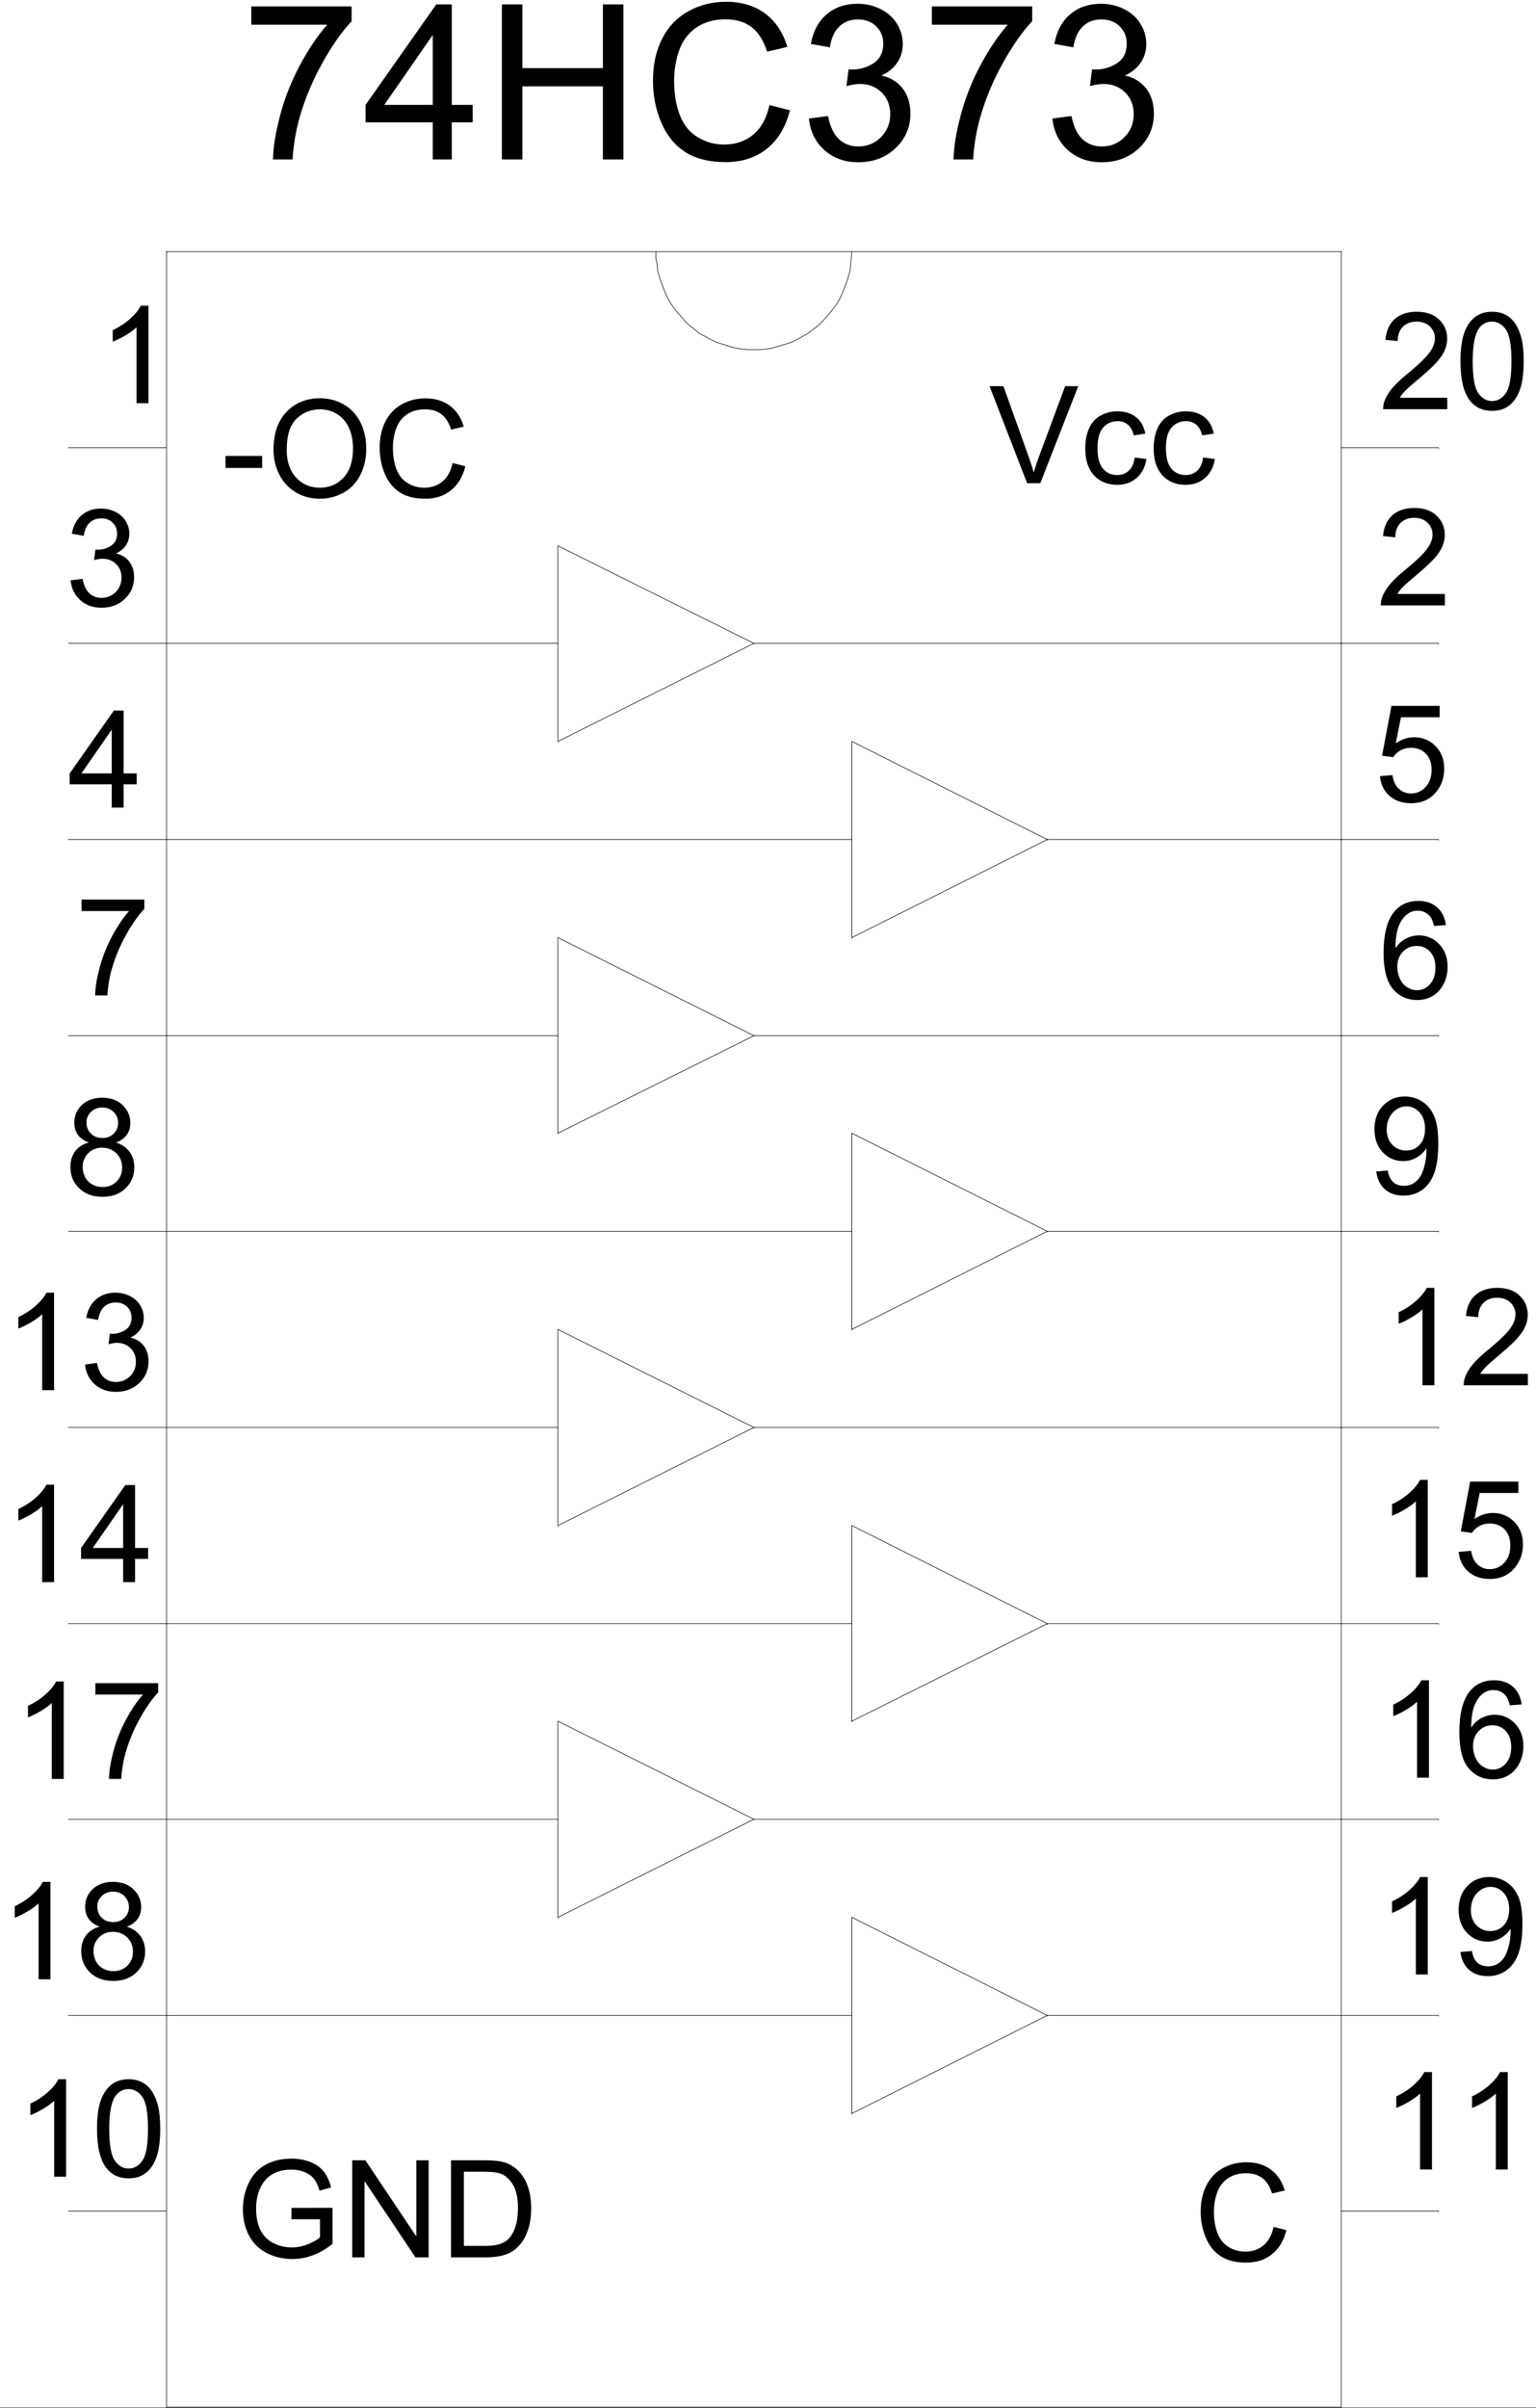 <svg xmlns="http://www.w3.org/2000/svg" xmlns:xlink="http://www.w3.org/1999/xlink" width="1910.508" height="2994.24"><rect width="100%" height="100%" fill="#808080" stroke="none"/><defs><path id="a" d="M12.75-167.563v-22.75H137.5v18.407c-12.273 13.074-24.434 30.437-36.484 52.094C88.96-98.156 79.648-75.882 73.078-53c-4.73 16.137-7.75 33.805-9.062 53H39.703c.258-15.164 3.234-33.488 8.922-54.969 5.695-21.488 13.867-42.207 24.516-62.156 10.656-19.945 21.984-36.758 33.984-50.438Zm0 0"/><path id="b" d="M87.016 0v-46.172H3.422v-21.687l87.937-124.954h19.313v124.954h26.031v21.687h-26.031V0Zm0-67.86v-86.937L26.687-67.859Zm0 0"/><path id="c" d="M21.563 0v-192.813h25.5v79.172h100.156v-79.171h25.5V0h-25.5v-90.875H47.063V0Zm0 0"/><path id="d" d="m158.266-67.61 25.5 6.454c-5.344 20.96-14.965 36.937-28.86 47.937-13.886 11-30.867 16.5-50.937 16.5-20.762 0-37.653-4.226-50.672-12.687-13.012-8.457-22.914-20.707-29.703-36.75C16.8-62.207 13.406-79.441 13.406-97.86c0-20.07 3.832-37.582 11.5-52.532 7.664-14.957 18.578-26.312 32.735-34.062 14.156-7.758 29.734-11.64 46.734-11.64 19.27 0 35.477 4.913 48.625 14.734 13.145 9.812 22.3 23.62 27.469 41.421l-25.094 5.922c-4.469-14.03-10.953-24.242-19.453-30.64-8.5-6.406-19.195-9.61-32.078-9.61-14.813 0-27.196 3.555-37.14 10.657-9.938 7.093-16.923 16.625-20.954 28.593-4.031 11.97-6.047 24.313-6.047 37.032 0 16.398 2.383 30.714 7.156 42.953 4.782 12.23 12.207 21.37 22.282 27.422 10.07 6.043 20.984 9.062 32.734 9.062 14.281 0 26.367-4.117 36.266-12.36 9.906-8.238 16.613-20.472 20.125-36.702zm0 0"/><path id="e" d="m11.297-50.906 23.672-3.157c2.718 13.418 7.336 23.09 13.86 29.016 6.53 5.918 14.483 8.875 23.858 8.875 11.133 0 20.536-3.86 28.204-11.578 7.664-7.719 11.5-17.273 11.5-28.672 0-10.875-3.555-19.836-10.657-26.89-7.093-7.063-16.12-10.594-27.078-10.594-4.469 0-10.031.875-16.687 2.625l2.625-20.781c1.582.18 2.851.265 3.812.265 10.082 0 19.156-2.629 27.219-7.89 8.063-5.258 12.094-13.368 12.094-24.329 0-8.675-2.938-15.863-8.813-21.562-5.875-5.707-13.453-8.563-22.734-8.563-9.211 0-16.883 2.899-23.016 8.688-6.136 5.781-10.078 14.46-11.828 26.031l-23.656-4.203c2.894-15.863 9.469-28.16 19.719-36.89 10.25-8.727 23-13.094 38.25-13.094 10.507 0 20.191 2.261 29.046 6.78 8.852 4.513 15.626 10.673 20.313 18.485 4.688 7.805 7.031 16.09 7.031 24.86 0 8.324-2.234 15.906-6.703 22.75-4.469 6.836-11.086 12.273-19.844 16.312 11.383 2.625 20.235 8.086 26.547 16.375 6.313 8.281 9.469 18.649 9.469 31.094 0 16.836-6.137 31.105-18.406 42.812C106.82-2.43 91.313 3.422 72.563 3.422c-16.918 0-30.965-5.04-42.141-15.125-11.168-10.082-17.543-23.149-19.125-39.203zm0 0"/><path id="f" d="M62.766 0H47.969v-94.422c-3.574 3.406-8.258 6.813-14.047 10.219-5.781 3.398-10.977 5.945-15.578 7.64v-14.312c8.281-3.906 15.52-8.629 21.718-14.172 6.196-5.539 10.586-10.914 13.172-16.125h9.532zm0 0"/><path id="g" d="m9.219-27.906 14.234-1.313c1.195 6.688 3.492 11.543 6.89 14.563 3.407 3.023 7.77 4.531 13.095 4.531 4.55 0 8.539-1.04 11.968-3.125 3.426-2.082 6.235-4.867 8.422-8.36 2.195-3.488 4.035-8.195 5.516-14.124a74.055 74.055 0 0 0 2.234-18.11c0-.656-.031-1.64-.094-2.953-2.96 4.719-7 8.547-12.125 11.484-5.125 2.938-10.68 4.407-16.656 4.407-9.992 0-18.437-3.617-25.344-10.86C10.453-59.016 7-68.566 7-80.422c0-12.238 3.602-22.086 10.813-29.547 7.207-7.469 16.242-11.203 27.109-11.203 7.844 0 15.016 2.117 21.516 6.344 6.5 4.219 11.43 10.242 14.796 18.062 3.375 7.825 5.063 19.141 5.063 33.954 0 15.43-1.672 27.71-5.016 36.843-3.344 9.137-8.324 16.094-14.937 20.875C59.738-.32 51.992 2.063 43.109 2.063c-9.437 0-17.148-2.618-23.125-7.86-5.968-5.25-9.558-12.617-10.765-22.11zm60.625-53.266c0-8.5-2.266-15.242-6.797-20.234-4.524-5-9.961-7.5-16.313-7.5-6.586 0-12.32 2.687-17.203 8.062-4.875 5.375-7.312 12.344-7.312 20.906 0 7.688 2.312 13.934 6.937 18.735C33.79-56.398 39.508-54 46.313-54c6.851 0 12.488-2.398 16.906-7.203 4.414-4.8 6.625-11.457 6.625-19.969zm0 0"/><path id="h" d="M29.781-65.453c-6.148-2.25-10.699-5.457-13.656-9.625-2.96-4.164-4.438-9.16-4.438-14.984 0-8.782 3.149-16.16 9.454-22.141 6.312-5.977 14.703-8.969 25.172-8.969 10.53 0 19.003 3.063 25.421 9.188 6.414 6.117 9.625 13.562 9.625 22.343 0 5.594-1.468 10.465-4.406 14.61-2.93 4.136-7.383 7.328-13.36 9.578C71-63.035 76.634-59.133 80.5-53.75c3.863 5.375 5.797 11.793 5.797 19.25 0 10.324-3.649 19-10.938 26.031C68.066-1.445 58.47 2.062 46.563 2.062c-11.899 0-21.497-3.523-28.797-10.578-7.293-7.05-10.938-15.847-10.938-26.39 0-7.844 1.984-14.41 5.953-19.703 3.977-5.301 9.645-8.914 17-10.844zm-2.968-25.094c0 5.711 1.835 10.375 5.515 14 3.676 3.617 8.445 5.422 14.313 5.422 5.707 0 10.382-1.797 14.03-5.39 3.645-3.594 5.47-8 5.47-13.22 0-5.425-1.883-9.992-5.641-13.703-3.75-3.707-8.422-5.562-14.016-5.562-5.656 0-10.351 1.813-14.078 5.438-3.73 3.624-5.593 7.964-5.593 13.015zm-4.766 55.719c0 4.23 1 8.324 3 12.281 2 3.95 4.973 7.008 8.922 9.172 3.957 2.168 8.21 3.25 12.765 3.25 7.07 0 12.91-2.273 17.516-6.828 4.602-4.563 6.906-10.352 6.906-17.375 0-7.133-2.375-13.035-7.125-17.703-4.742-4.664-10.672-7-17.797-7-6.968 0-12.746 2.308-17.328 6.922-4.574 4.617-6.86 10.375-6.86 17.28zm0 0"/><path id="i" d="m83.828-91.125-14.719 1.14c-1.324-5.812-3.187-10.035-5.593-12.671-4.012-4.227-8.95-6.344-14.813-6.344-4.719 0-8.86 1.32-12.422 3.953-4.668 3.406-8.343 8.375-11.031 14.906-2.688 6.532-4.086 15.836-4.188 27.907 3.563-5.438 7.922-9.47 13.079-12.094 5.156-2.633 10.554-3.953 16.203-3.953 9.875 0 18.281 3.636 25.218 10.906C82.5-60.102 85.97-50.707 85.97-39.187c0 7.574-1.633 14.617-4.89 21.124-3.263 6.5-7.747 11.481-13.454 14.938-5.71 3.457-12.184 5.188-19.422 5.188-12.336 0-22.398-4.54-30.187-13.626-7.793-9.082-11.688-24.05-11.688-44.906 0-23.32 4.305-40.281 12.922-50.875 7.508-9.219 17.629-13.828 30.36-13.828 9.488 0 17.257 2.664 23.312 7.984 6.062 5.325 9.695 12.68 10.906 22.063zM23.36-39.109c0 5.105 1.082 9.992 3.25 14.656 2.164 4.668 5.196 8.226 9.094 10.672 3.895 2.437 7.984 3.656 12.266 3.656 6.25 0 11.617-2.52 16.11-7.563 4.5-5.05 6.75-11.914 6.75-20.593 0-8.344-2.227-14.914-6.673-19.719-4.437-4.8-10.027-7.203-16.765-7.203-6.7 0-12.383 2.402-17.047 7.203-4.657 4.805-6.985 11.102-6.985 18.89zm0 0"/><path id="j" d="M7.984-104.875v-14.25h78.063v11.531c-7.68 8.18-15.29 19.047-22.828 32.61-7.543 13.554-13.371 27.492-17.485 41.812C42.774-23.078 40.883-12.02 40.062 0H24.845c.164-9.488 2.031-20.957 5.593-34.406 3.563-13.446 8.676-26.41 15.344-38.89 6.664-12.49 13.754-23.016 21.266-31.579Zm0 0"/><path id="k" d="m7-31.61 15.547-1.312c1.144 7.574 3.816 13.266 8.015 17.078 4.196 3.813 9.254 5.719 15.172 5.719 7.133 0 13.172-2.688 18.11-8.063 4.937-5.382 7.406-12.519 7.406-21.406 0-8.457-2.375-15.125-7.125-20-4.742-4.883-10.95-7.328-18.625-7.328-4.773 0-9.078 1.086-12.922 3.25-3.844 2.168-6.86 4.98-9.047 8.438L9.625-57.047l11.688-61.984H81.28v14.156H33.156l-6.5 32.438c7.239-5.051 14.832-7.579 22.782-7.579 10.53 0 19.414 3.653 26.656 10.954 7.238 7.292 10.86 16.68 10.86 28.156 0 10.918-3.184 20.355-9.548 28.312C69.676-2.82 59.117 2.062 45.734 2.062c-10.968 0-19.922-3.07-26.859-9.218C11.937-13.301 7.977-21.453 7-31.61Zm0 0"/><path id="l" d="M54.469 0v-28.89H2.14v-13.594l55.03-78.203h12.095v78.203h16.296v13.593H69.267V0Zm0-42.484v-54.407L16.703-42.484zm0 0"/><path id="m" d="M84.813-14.234V0H5.093a26.389 26.389 0 0 1 1.735-10.297c2.031-5.426 5.281-10.773 9.75-16.047 4.469-5.27 10.926-11.363 19.375-18.281 13.102-10.75 21.957-19.266 26.563-25.547C67.129-76.46 69.438-82.406 69.438-88c0-5.875-2.102-10.828-6.297-14.86-4.2-4.03-9.668-6.046-16.407-6.046-7.136 0-12.843 2.14-17.125 6.422-4.273 4.28-6.433 10.21-6.484 17.78L7.891-86.265c1.039-11.363 4.96-20.02 11.765-25.968 6.801-5.957 15.938-8.938 27.407-8.938 11.57 0 20.726 3.215 27.468 9.64 6.75 6.419 10.125 14.372 10.125 23.86 0 4.836-.992 9.586-2.969 14.25-1.968 4.656-5.246 9.57-9.828 14.734-4.586 5.157-12.195 12.235-22.828 21.235-8.886 7.46-14.59 12.523-17.11 15.187-2.523 2.657-4.605 5.336-6.25 8.032zm0 0"/><path id="n" d="m7.078-31.86 14.813-1.968c1.695 8.398 4.586 14.45 8.672 18.156 4.082 3.7 9.062 5.547 14.937 5.547 6.957 0 12.836-2.41 17.64-7.234 4.801-4.832 7.204-10.817 7.204-17.953 0-6.813-2.227-12.426-6.672-16.844-4.438-4.414-10.086-6.625-16.938-6.625-2.804 0-6.289.554-10.453 1.656l1.64-13.016c.99.118 1.786.172 2.392.172 6.3 0 11.972-1.644 17.015-4.937 5.05-3.29 7.578-8.367 7.578-15.235 0-5.437-1.84-9.937-5.515-13.5-3.668-3.57-8.407-5.359-14.22-5.359-5.76 0-10.562 1.813-14.405 5.438-3.836 3.624-6.305 9.058-7.407 16.296L8.562-89.89c1.801-9.937 5.91-17.632 12.329-23.093 6.414-5.457 14.394-8.188 23.937-8.188 6.582 0 12.645 1.414 18.188 4.234 5.539 2.825 9.773 6.68 12.703 11.563 2.937 4.887 4.406 10.074 4.406 15.563 0 5.218-1.402 9.968-4.203 14.25-2.793 4.273-6.93 7.671-12.406 10.203 7.125 1.648 12.66 5.062 16.609 10.25 3.945 5.187 5.922 11.68 5.922 19.468 0 10.532-3.84 19.465-11.516 26.797C66.851-1.52 57.145 2.141 45.406 2.141c-10.586 0-19.37-3.157-26.36-9.47-6.991-6.312-10.98-14.487-11.968-24.53zm0 0"/><path id="o" d="M69.438-47.328V-61.5l51.078-.078v44.781C112.68-10.535 104.594-5.828 96.25-2.672 87.914.48 79.36 2.063 70.578 2.063c-11.844 0-22.605-2.536-32.281-7.61-9.68-5.082-16.984-12.426-21.922-22.031-4.938-9.602-7.406-20.332-7.406-32.188 0-11.738 2.453-22.695 7.36-32.875 4.905-10.187 11.96-17.75 21.171-22.687 9.219-4.938 19.836-7.406 31.86-7.406 8.718 0 16.597 1.414 23.64 4.234 7.05 2.824 12.578 6.762 16.578 11.813 4.008 5.054 7.055 11.636 9.14 19.75l-14.406 3.953c-1.812-6.145-4.062-10.973-6.75-14.485-2.687-3.508-6.527-6.32-11.515-8.437-4.992-2.114-10.527-3.172-16.61-3.172-7.292 0-13.601 1.117-18.921 3.344-5.325 2.218-9.618 5.14-12.875 8.765-3.262 3.617-5.797 7.594-7.61 11.938-3.074 7.46-4.61 15.554-4.61 24.281 0 10.75 1.849 19.75 5.548 27 3.707 7.242 9.097 12.621 16.172 16.14 7.07 3.512 14.586 5.266 22.547 5.266 6.906 0 13.648-1.328 20.234-3.984 6.582-2.664 11.57-5.508 14.969-8.531v-22.47zm0 0"/><path id="p" d="M12.828 0v-120.688h16.375l63.344 94.75v-94.75h15.312V0H91.484L28.141-94.828V0Zm0 0"/><path id="q" d="M13 0v-120.688h41.547c9.375 0 16.531.579 21.469 1.735 6.906 1.594 12.8 4.476 17.687 8.64 6.363 5.376 11.117 12.25 14.266 20.626 3.156 8.367 4.734 17.93 4.734 28.687 0 9.168-1.07 17.293-3.203 24.375-2.137 7.074-4.883 12.934-8.234 17.578-3.344 4.637-7.008 8.29-10.985 10.953-3.969 2.656-8.765 4.672-14.39 6.047C70.266-.68 63.805 0 56.516 0Zm15.953-14.234h25.75c7.957 0 14.195-.739 18.719-2.22 4.531-1.487 8.14-3.577 10.828-6.265 3.781-3.789 6.723-8.879 8.828-15.265 2.113-6.395 3.172-14.149 3.172-23.266 0-12.625-2.074-22.32-6.219-29.094-4.136-6.781-9.164-11.32-15.078-13.625-4.281-1.644-11.168-2.469-20.656-2.469H28.953zm0 0"/><path id="r" d="M7-59.516c0-14.27 1.46-25.754 4.39-34.453 2.938-8.695 7.297-15.406 13.079-20.125 5.789-4.719 13.07-7.078 21.843-7.078 6.477 0 12.157 1.305 17.032 3.906 4.883 2.606 8.914 6.368 12.093 11.282 3.188 4.906 5.68 10.886 7.485 17.937 1.812 7.055 2.719 16.563 2.719 28.531 0 14.157-1.454 25.586-4.36 34.282-2.906 8.699-7.258 15.422-13.047 20.172-5.78 4.75-13.09 7.125-21.921 7.125-11.626 0-20.758-4.172-27.391-12.516C10.972-20.493 7-36.848 7-59.516Zm15.219 0c0 19.813 2.312 33 6.937 39.563 4.633 6.555 10.352 9.828 17.157 9.828 6.8 0 12.519-3.29 17.156-9.875 4.633-6.582 6.953-19.754 6.953-39.516 0-19.863-2.32-33.062-6.953-39.593-4.637-6.532-10.407-9.797-17.313-9.797-6.804 0-12.234 2.883-16.297 8.64-5.093 7.356-7.64 20.938-7.64 40.75zm0 0"/><path id="s" d="M47.469 0 .734-120.688h17.282l31.343 87.672c2.52 7.032 4.63 13.621 6.328 19.766a261.072 261.072 0 0 1 6.5-19.766l32.579-87.672h16.296L63.844 0Zm0 0"/><path id="t" d="m68.125-32.016 14.547 1.891c-1.586 10.043-5.656 17.902-12.219 23.578-6.555 5.68-14.601 8.516-24.14 8.516-11.961 0-21.575-3.907-28.844-11.719-7.262-7.82-10.89-19.035-10.89-33.64 0-9.438 1.562-17.692 4.687-24.766 3.125-7.082 7.879-12.395 14.265-15.938 6.395-3.539 13.352-5.312 20.875-5.312 9.477 0 17.235 2.402 23.266 7.203 6.039 4.805 9.91 11.625 11.61 20.469L66.89-59.516c-1.375-5.875-3.809-10.289-7.297-13.25-3.48-2.968-7.688-4.453-12.625-4.453-7.461 0-13.524 2.68-18.188 8.031-4.656 5.344-6.984 13.81-6.984 25.391 0 11.75 2.25 20.29 6.75 25.61 4.5 5.324 10.367 7.984 17.61 7.984 5.812 0 10.66-1.781 14.546-5.344 3.895-3.57 6.367-9.062 7.422-16.469zm0 0"/><path id="u" d="M5.344-36.219v-14.906h45.5v14.906zm0 0"/><path id="v" d="M8.14-58.781c0-20.032 5.376-35.711 16.126-47.047 10.75-11.332 24.625-17 41.625-17 11.132 0 21.171 2.664 30.109 7.984 8.945 5.324 15.766 12.75 20.453 22.281 4.688 9.524 7.031 20.32 7.031 32.391 0 12.242-2.468 23.188-7.406 32.844-4.937 9.656-11.933 16.969-20.984 21.937C86.05-.42 76.289 2.063 65.813 2.063c-11.356 0-21.5-2.743-30.438-8.235C26.437-11.66 19.66-19.148 15.047-28.64 10.44-38.14 8.14-48.188 8.14-58.78zm16.454.25c0 14.543 3.906 26 11.718 34.375 7.82 8.367 17.63 12.547 29.422 12.547 12.008 0 21.895-4.223 29.657-12.672 7.757-8.457 11.64-20.453 11.64-35.985 0-9.82-1.664-18.394-4.984-25.718-3.313-7.32-8.168-13-14.563-17.032-6.386-4.039-13.554-6.062-21.5-6.062-11.304 0-21.027 3.887-29.171 11.656-8.149 7.762-12.22 20.727-12.22 38.89zm0 0"/><path id="w" d="m99.047-42.313 15.969 4.032c-3.356 13.117-9.383 23.12-18.079 30.015C88.25-1.379 77.63 2.063 65.078 2.063c-13 0-23.574-2.645-31.719-7.938-8.148-5.3-14.343-12.973-18.593-23.016C10.516-38.93 8.39-49.719 8.39-61.25c0-12.563 2.394-23.52 7.187-32.875 4.8-9.363 11.629-16.473 20.485-21.328 8.863-4.852 18.617-7.281 29.265-7.281 12.063 0 22.203 3.074 30.422 9.218 8.227 6.149 13.96 14.79 17.203 25.922L97.234-83.89c-2.793-8.78-6.851-15.171-12.171-19.171-5.325-4.008-12.016-6.016-20.079-6.016-9.261 0-17.007 2.226-23.234 6.672-6.23 4.449-10.605 10.418-13.125 17.906-2.523 7.492-3.781 15.215-3.781 23.172 0 10.262 1.492 19.219 4.484 26.875 2.988 7.656 7.633 13.383 13.938 17.172 6.312 3.781 13.14 5.672 20.484 5.672 8.945 0 16.52-2.579 22.719-7.735 6.195-5.156 10.39-12.812 12.578-22.968zm0 0"/></defs><path fill="#fff" d="M0 2993.144h1910.508V0H0Zm0 0"/><g transform="translate(0 .96)"><use xlink:href="#a" width="100%" height="100%" x="299.836" y="197.333"/><use xlink:href="#b" width="100%" height="100%" x="451.258" y="197.333"/><use xlink:href="#c" width="100%" height="100%" x="602.681" y="197.333"/><use xlink:href="#d" width="100%" height="100%" x="798.791" y="197.333"/><use xlink:href="#e" width="100%" height="100%" x="994.901" y="197.333"/><use xlink:href="#a" width="100%" height="100%" x="1146.324" y="197.333"/><use xlink:href="#e" width="100%" height="100%" x="1297.746" y="197.333"/></g><g transform="translate(0 .96)"><use xlink:href="#f" width="100%" height="100%" x="1713.1" y="2454.148"/><use xlink:href="#g" width="100%" height="100%" x="1807.315" y="2454.148"/></g><g transform="translate(0 .96)"><use xlink:href="#f" width="100%" height="100%" y="2460.14"/><use xlink:href="#h" width="100%" height="100%" x="94.215" y="2460.14"/></g><g transform="translate(0 .96)"><use xlink:href="#f" width="100%" height="100%" x="1714.611" y="2209.487"/><use xlink:href="#i" width="100%" height="100%" x="1808.826" y="2209.487"/></g><g transform="translate(0 .96)"><use xlink:href="#f" width="100%" height="100%" x="16.464" y="2210.998"/><use xlink:href="#j" width="100%" height="100%" x="110.679" y="2210.998"/></g><g transform="translate(0 .96)"><use xlink:href="#f" width="100%" height="100%" x="1713.1" y="1960.292"/><use xlink:href="#k" width="100%" height="100%" x="1807.315" y="1960.292"/></g><g transform="translate(0 .96)"><use xlink:href="#f" width="100%" height="100%" x="4.481" y="1966.284"/><use xlink:href="#l" width="100%" height="100%" x="98.696" y="1966.284"/></g><g transform="translate(0 .96)"><use xlink:href="#f" width="100%" height="100%" x="1721.332" y="1721.57"/><use xlink:href="#m" width="100%" height="100%" x="1815.547" y="1721.57"/></g><g transform="translate(0 .96)"><use xlink:href="#f" width="100%" height="100%" x="4.481" y="1727.562"/><use xlink:href="#n" width="100%" height="100%" x="98.696" y="1727.562"/></g><use xlink:href="#g" width="100%" height="100%" x="1702.628" y="1483.63" transform="translate(0 .96)"/><use xlink:href="#h" width="100%" height="100%" x="80.755" y="1485.14" transform="translate(0 .96)"/><use xlink:href="#j" width="100%" height="100%" x="93.467" y="1236.727" transform="translate(0 .96)"/><use xlink:href="#i" width="100%" height="100%" x="1714.611" y="1240.427" transform="translate(0 .96)"/><use xlink:href="#k" width="100%" height="100%" x="1709.401" y="995.765" transform="translate(0 .96)"/><use xlink:href="#l" width="100%" height="100%" x="84.506" y="1003.215" transform="translate(0 .96)"/><use xlink:href="#m" width="100%" height="100%" x="1712.371" y="751.833" transform="translate(0 .96)"/><use xlink:href="#n" width="100%" height="100%" x="80.755" y="752.562" transform="translate(0 .96)"/><g transform="translate(0 .96)"><use xlink:href="#f" width="100%" height="100%" x="1718.362" y="2696.622"/><use xlink:href="#f" width="100%" height="100%" x="1812.578" y="2696.622"/></g><g transform="translate(0 .96)"><use xlink:href="#o" width="100%" height="100%" x="293.115" y="2805.876"/><use xlink:href="#p" width="100%" height="100%" x="425.274" y="2805.876"/><use xlink:href="#q" width="100%" height="100%" x="547.998" y="2805.876"/></g><g transform="translate(0 .96)"><use xlink:href="#f" width="100%" height="100%" x="19.433" y="2705.583"/><use xlink:href="#r" width="100%" height="100%" x="113.649" y="2705.583"/></g><path fill="none" stroke="#000" stroke-linecap="square" stroke-linejoin="bevel" stroke-miterlimit="10" stroke-width=".729" d="M1059.559 2506.012h-852.41v.73m852.41 121.235 243.047-121.965v.73m-243.047-122.699v244.664m243.046-122.695-243.046-121.969v.73"/><path fill="none" stroke="#000" stroke-linecap="square" stroke-linejoin="bevel" stroke-miterlimit="10" stroke-width=".729" d="M1668.242 2506.012h-365.637v.73m-364.91-244.664h730.547v.73m-974.324 121.235v-121.965.73m243.777-.73-243.777 121.965v.73"/><path fill="none" stroke="#000" stroke-linecap="square" stroke-linejoin="bevel" stroke-miterlimit="10" stroke-width=".729" d="m693.918 2140.113 243.777 121.965v.73m-243.777-.73v-121.965.73m-486.77 121.235h486.77v.73m365.641-243.933h-852.41v.73m852.41 120.508 243.047-121.238v.73m-243.047-122.695v243.934m243.046-121.969L1059.56 1896.91v.73"/><path fill="none" stroke="#000" stroke-linecap="square" stroke-linejoin="bevel" stroke-miterlimit="10" stroke-width=".729" d="M1668.242 2018.875h-365.637v.73m-364.91-244.66h730.547v.727M693.918 1896.91v-121.965.727m243.777-.727L693.918 1896.91v.73"/><path fill="none" stroke="#000" stroke-linecap="square" stroke-linejoin="bevel" stroke-miterlimit="10" stroke-width=".729" d="m693.918 1652.976 243.777 121.97v.726m-243.777-.727v-121.968.73m-486.77 121.238h486.77v.727m608.687-244.66h365.637v.73m-608.683 121.234v-121.964.73m243.046-.73-243.046 121.965v.73"/><path fill="none" stroke="#000" stroke-linecap="square" stroke-linejoin="bevel" stroke-miterlimit="10" stroke-width=".729" d="m1059.559 1409.047 243.047 121.965v.73m-243.047-.73v-121.965.726m-852.411 121.239h852.41v.73m-121.863-243.933h730.547v.73m-974.324 120.508v-121.238.73m243.777-.73-243.777 121.238v.726"/><path fill="none" stroke="#000" stroke-linecap="square" stroke-linejoin="bevel" stroke-miterlimit="10" stroke-width=".729" d="m693.918 1165.844 243.777 121.965v.73m-243.777-.73v-121.965.726m-486.77 121.239h486.77v.73m608.687-244.664h365.637v.73m-608.683 121.239v-121.969.73m243.046-.73-243.046 121.969v.726"/><path fill="none" stroke="#000" stroke-linecap="square" stroke-linejoin="bevel" stroke-miterlimit="10" stroke-width=".729" d="m1059.559 921.91 243.047 121.965v.73m-243.047-.73V921.91v.73m-852.411 121.235h852.41v.73m-121.863-244.66h730.547v.727M693.918 921.91V799.945v.727m243.777-.727L693.918 921.91v.73"/><path fill="none" stroke="#000" stroke-linecap="square" stroke-linejoin="bevel" stroke-miterlimit="10" stroke-width=".729" d="m693.918 678.707 243.777 121.238v.727m-243.777-.727V678.707v.73m-486.77 120.508h486.77v.727"/><use xlink:href="#f" width="100%" height="100%" x="121.862" y="500.398" transform="translate(0 .96)"/><g transform="translate(0 .96)"><use xlink:href="#m" width="100%" height="100%" x="1715.341" y="507.849"/><use xlink:href="#r" width="100%" height="100%" x="1809.556" y="507.849"/></g><g transform="translate(0 .96)"><use xlink:href="#s" width="100%" height="100%" x="1230.081" y="599.909"/><use xlink:href="#t" width="100%" height="100%" x="1343.304" y="599.909"/><use xlink:href="#t" width="100%" height="100%" x="1428.389" y="599.909"/></g><g transform="translate(0 .96)"><use xlink:href="#u" width="100%" height="100%" x="275.192" y="617.102"/><use xlink:href="#v" width="100%" height="100%" x="332.038" y="617.102"/><use xlink:href="#w" width="100%" height="100%" x="463.862" y="617.102"/></g><path fill="none" stroke="#000" stroke-linecap="square" stroke-linejoin="bevel" stroke-miterlimit="10" stroke-width=".729" d="M207.148 312.809v2681.066M1668.242 312.809v2681.066M815.781 312.809v8.234l1.512 7.45.73 8.23 2.293 7.504 2.239 7.449 2.968 7.504 2.973 7.5 3.75 7.453 4.48 6.77 4.481 5.94 5.262 5.993 5.21 5.992 5.993 5.988 5.988 4.48 5.992 5.267 7.45 3.75 6.722 3.699 7.504 3.75 7.5 2.242 7.453 2.238 7.5 2.293 8.18 1.457 7.504.785h16.46l7.454-.785 8.23-1.457 7.504-2.293 7.45-2.238 7.503-2.242 7.45-3.75 6.718-3.7 6.774-3.75 6.723-5.265 5.992-4.48 5.937-5.989 5.262-5.992 5.21-5.992 4.481-5.942 4.532-6.77 3.699-7.452 3.023-7.5 2.969-7.504 2.242-7.45 2.238-7.503.782-8.23.73-7.45.73-8.234v.73M85.234 2749.215h121.914v.726M85.234 2506.012h121.914v.73M85.234 2262.078h121.914v.73M85.234 2018.875h121.914v.73m-121.914-244.66h121.914v.727m-121.914-244.66h121.914v.73M85.234 1287.809h121.914v.73M85.234 1043.875h121.914v.73M85.234 799.945h121.914v.727M85.234 556.742h121.914v.73m0 2435.672h1461.094v.731"/><path fill="none" stroke="#000" stroke-linecap="square" stroke-linejoin="bevel" stroke-miterlimit="10" stroke-width=".729" d="M1668.242 312.809H207.148v.73m1461.094 243.203h121.133v.73m-121.133 242.473h121.133v.727m-121.133 243.203h121.133v.73m-121.133 243.204h121.133v.73m-121.133 242.473h121.133v.73m-121.133 243.203h121.133v.727m-121.133 243.203h121.133v.73m-121.133 242.473h121.133v.73m-121.133 243.204h121.133v.73m-121.133 242.473h121.133v.726"/><use xlink:href="#w" width="100%" height="100%" x="1485.058" y="2810.356" transform="translate(0 .96)"/></svg>
